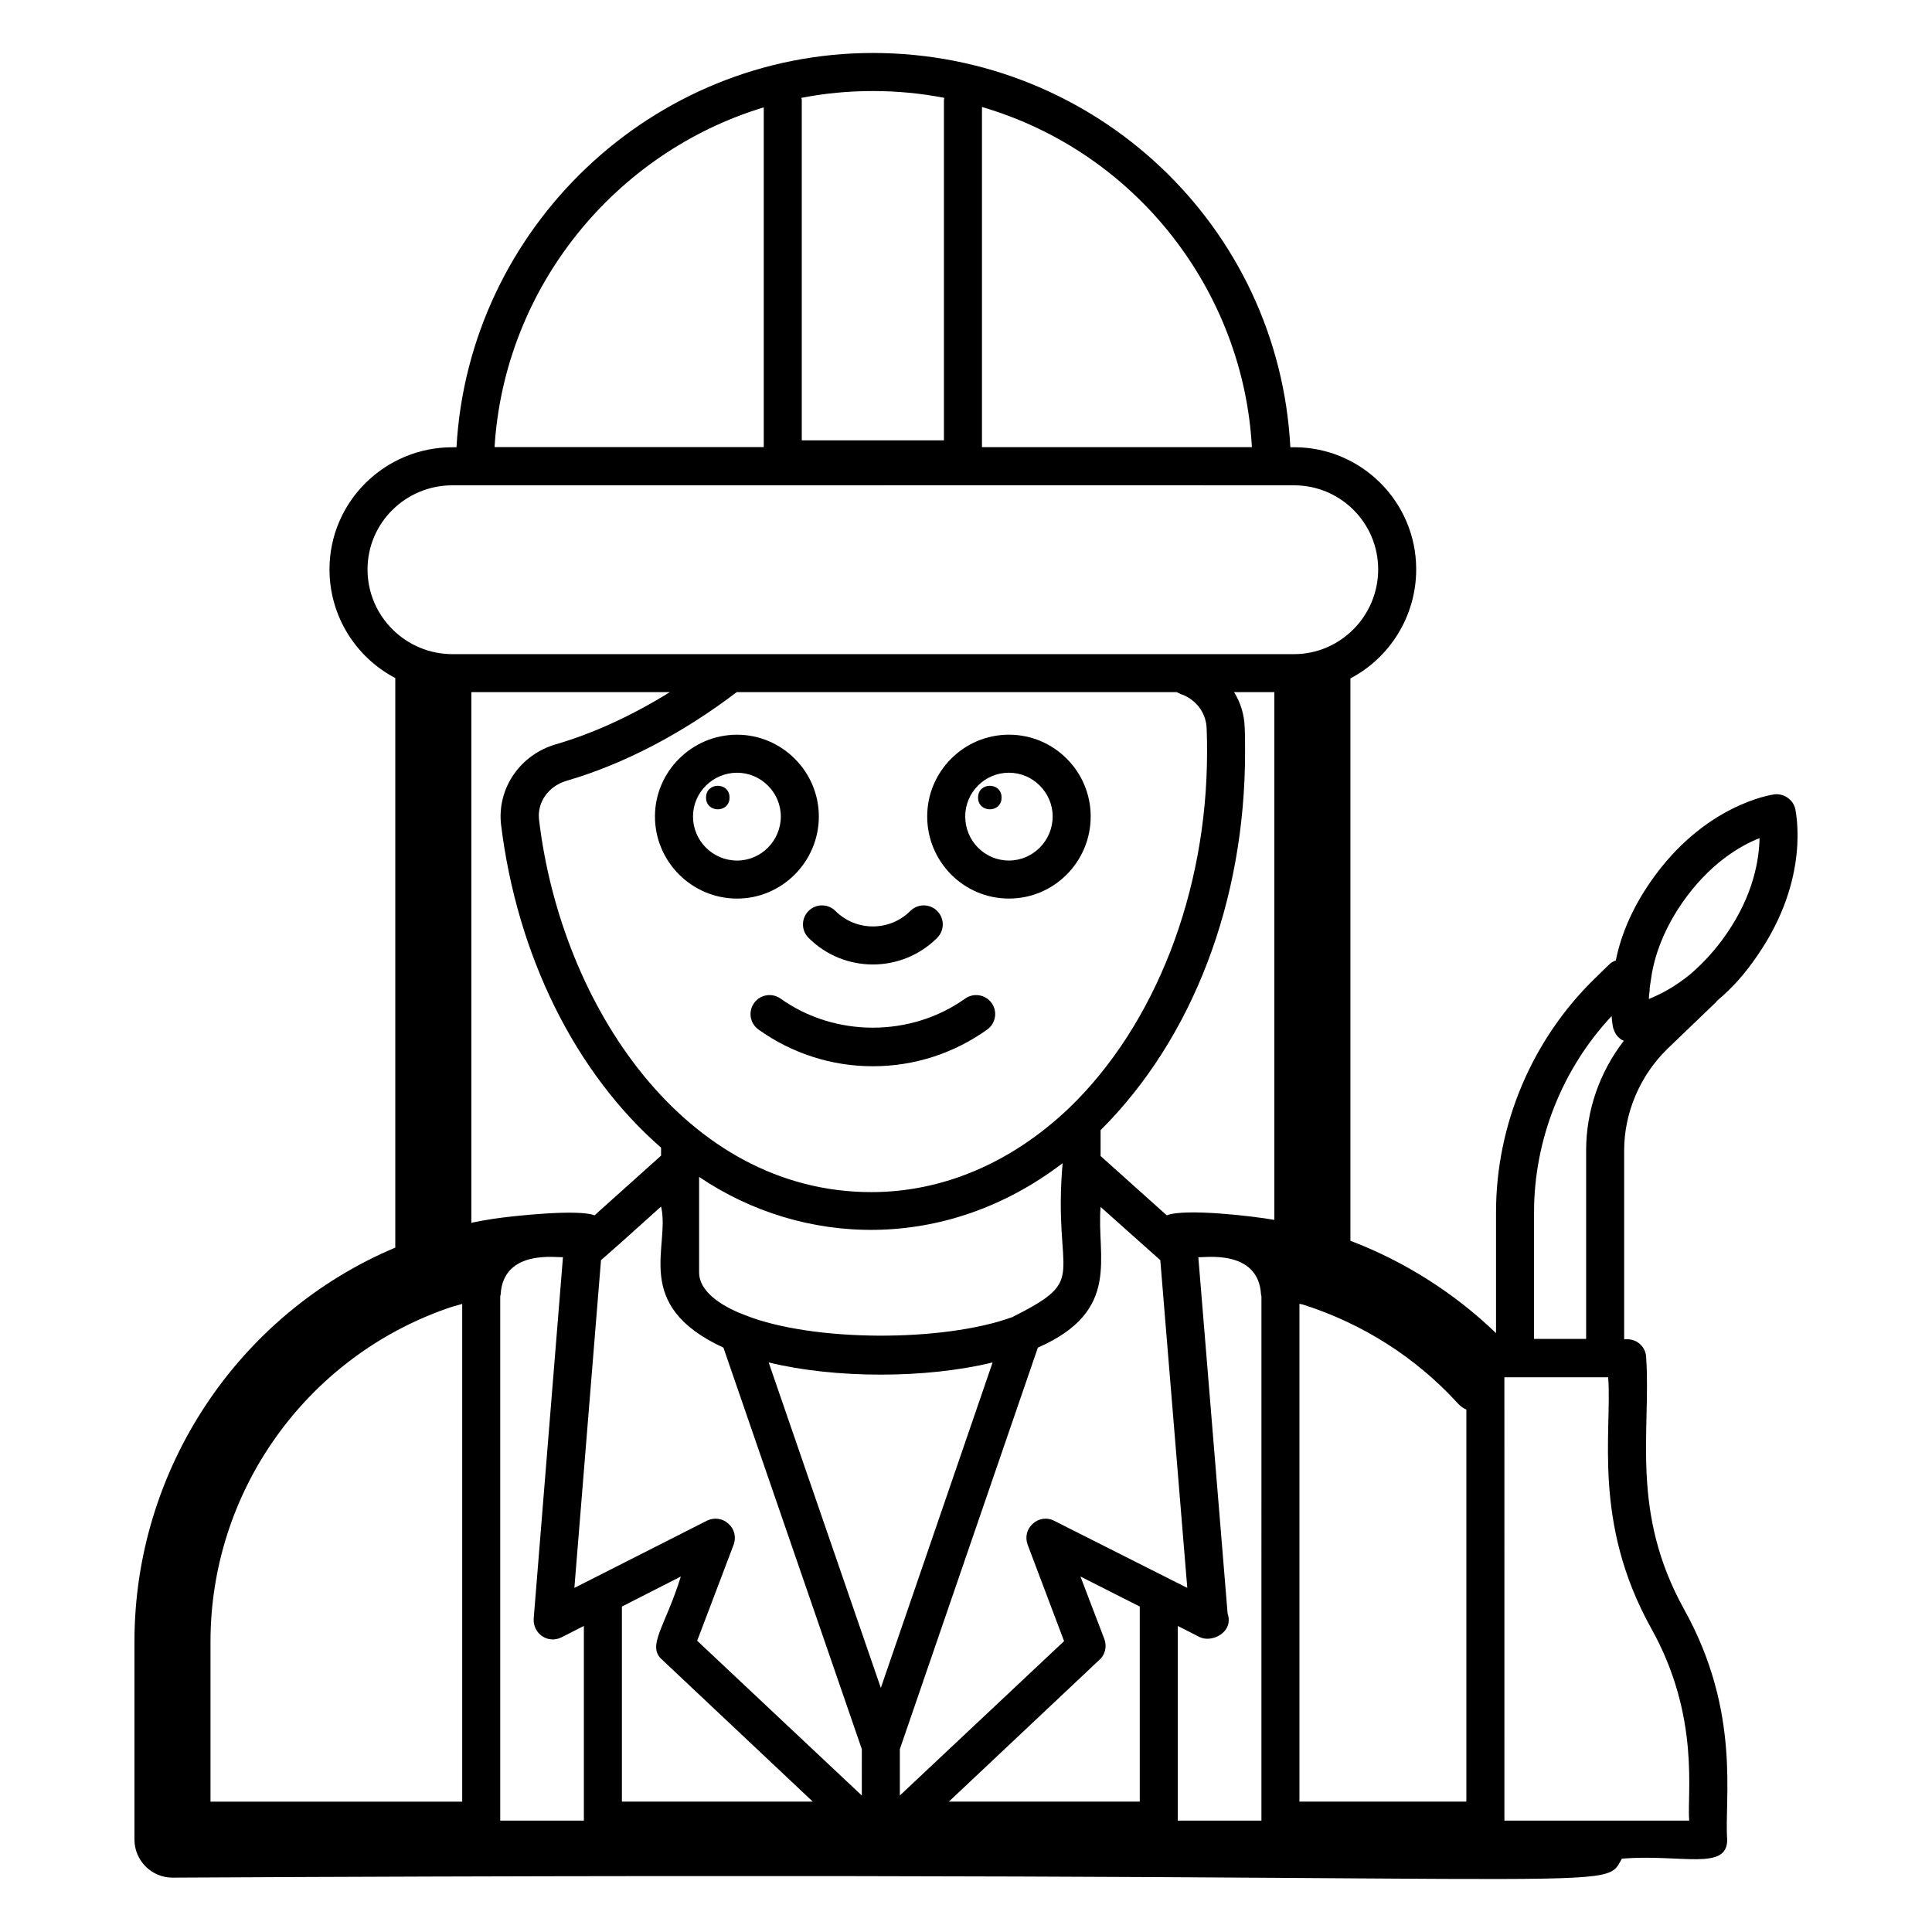 <?xml version="1.0" encoding="UTF-8"?>
<!-- Uploaded to: SVG Repo, www.svgrepo.com, Generator: SVG Repo Mixer Tools -->
<svg fill="#000000" width="800px" height="800px" version="1.1" viewBox="144 144 512 512" xmlns="http://www.w3.org/2000/svg">
 <g>
  <path d="m361 360.37c0-11.891-9.773-21.664-21.664-21.664-11.992 0-21.766 9.773-21.766 21.664 0 11.992 9.773 21.766 21.766 21.766 11.891 0 21.664-9.773 21.664-21.766zm-21.66 11.688c-6.449 0-11.688-5.242-11.688-11.688 0-6.348 5.238-11.586 11.688-11.586 6.348 0 11.586 5.238 11.586 11.586 0 6.449-5.238 11.688-11.586 11.688z"/>
  <path d="m337.34 355.36c0 4.156-6.234 4.156-6.234 0s6.234-4.156 6.234 0"/>
  <path d="m411.38 338.7c-11.992 0-21.664 9.773-21.664 21.664 0 11.992 9.672 21.766 21.664 21.766 11.992 0 21.664-9.773 21.664-21.766 0-11.891-9.672-21.664-21.664-21.664zm0 33.352c-6.449 0-11.586-5.242-11.586-11.688 0-6.348 5.141-11.586 11.586-11.586 6.348 0 11.586 5.238 11.586 11.586 0 6.449-5.238 11.688-11.586 11.688z"/>
  <path d="m409.43 355.36c0 4.156-6.234 4.156-6.234 0s6.234-4.156 6.234 0"/>
  <path d="m358.27 392.54c4.703 4.703 10.875 7.055 17.043 7.055 6.18 0 12.348-2.352 17.055-7.055 1.969-1.969 1.969-5.156 0-7.125s-5.156-1.969-7.125 0c-5.461 5.453-14.367 5.473-19.848 0-1.969-1.969-5.156-1.969-7.125 0s-1.969 5.156 0 7.125z"/>
  <path d="m399.77 408.64c-14.406 10.273-34.508 10.273-48.914 0-2.242-1.605-5.402-1.094-7.023 1.18-1.613 2.262-1.094 5.402 1.18 7.023 8.906 6.356 19.383 9.723 30.297 9.723s21.402-3.367 30.309-9.723c2.273-1.625 2.793-4.762 1.18-7.023-1.625-2.273-4.773-2.785-7.027-1.18z"/>
  <path d="m285.43 572.98c-0.031 0.383-0.027 0.355 0 0z"/>
  <path d="m179.63 579.02v52.496c0 5.543 4.535 10.078 10.078 10.078 391.13-2.062 378.62 4.633 384.11-5.039 15.797-1.254 27.91 3.34 27.91-5.039-0.855-10.324 3.824-33.621-11.387-60.961-14.379-25.879-8.816-47.004-10.078-66.602 0-2.82-2.215-5.039-5.039-5.039h-0.805v-50.078c0-9.977 4.231-19.852 11.488-26.906l12.898-12.395c0.102-0.102 0.102-0.102 0.102-0.203 0 0 0.102 0 0.102-0.102 4.133-3.426 7.656-7.457 10.781-12.094 14.105-20.453 10.078-37.988 9.977-38.793-0.605-2.519-3.125-4.133-5.543-3.828-0.805 0.102-18.641 2.719-32.746 23.074-4.637 6.648-7.859 13.805-9.27 20.957-0.605 0.203-1.211 0.504-1.715 1.008l-3.727 3.629c-16.727 16.223-26.301 38.793-26.301 62.07v32.043c-10.984-10.578-24.082-18.941-38.59-24.484v-149.03c10.379-5.441 17.434-16.422 17.434-28.918 0-17.836-14.508-32.344-32.344-32.344h-1.008c-3.055-58.578-51.629-104.48-110.64-104.48-58.645 0-107.11 46.453-110.34 104.49h-1.109c-17.938 0-32.547 14.508-32.547 32.344 0 12.496 7.055 23.375 17.434 28.816v150.94c-41.613 17.535-69.121 58.746-69.121 104.39zm401.54-172.5c0-0.402 0-0.805 0.102-1.309 0.102-0.402 0.102-0.906 0.203-1.309 0.605-4.836 2.519-12.191 8.262-20.555 7.254-10.48 15.418-15.215 20.555-17.23-0.102 5.539-1.512 14.914-8.766 25.391-2.719 3.93-5.742 7.356-9.473 10.578-4.133 3.426-8.062 5.441-11.082 6.652-0.004-0.707 0.098-1.41 0.199-2.219zm-30.633 58.746c0-19.246 7.457-37.988 20.555-51.992 0.102 1.812 0.402 2.922 0.402 3.125 0.203 0.605 0.402 1.109 0.707 1.613 0.301 0.504 0.707 0.906 1.109 1.211 0.301 0.301 0.605 0.402 1.008 0.605-6.449 8.363-9.977 18.543-9.977 29.02v49.977l-13.805-0.004zm-7.859 52.297v-8.566h27.508c1.066 14.406-4.289 38.332 11.387 66.504 13.09 23.406 9.457 43.914 10.078 50.984h-48.969c-0.004-31.34-0.004-75.691-0.004-108.92zm-273.47-49.578c-0.102 0.102-0.203 0.102-0.301 0.102v-140.66h52.598c-9.875 6.144-20.152 10.883-30.129 13.805-9.473 2.719-15.617 11.586-14.609 21.16 4.231 34.762 19.648 65.898 42.422 85.75v2.117l-17.633 15.82c-4.32-1.73-21.824 0.176-26.703 0.906-1.914 0.301-3.731 0.602-5.644 1.004zm143.39 24.887c-0.102 0.102-0.301 0.203-0.402 0.203-18.34 6.648-52.801 6.551-70.633-0.504-4.637-1.711-12.293-5.539-12.293-11.387v-25.293c27.402 18.535 65.25 20.094 96.328-3.629-2.625 30.738 7.418 30.371-13 40.609zm-37.688-32.949c-49.227 0-82.207-49.328-88.066-98.746-0.504-4.637 2.519-8.867 7.356-10.277 15.215-4.434 30.73-12.594 45.039-23.477h116.58c0.805 0.402 1.512 0.707 2.117 0.906 3.527 1.715 5.742 4.938 5.844 8.867 0.102 2.117 0.102 4.129 0.102 6.144 0 36.98-13.703 72.348-36.676 94.414-15.316 14.512-33.453 22.168-52.297 22.168zm-76.176 166.56h-22.168v-138.65c0-0.203 0-0.504 0.102-0.703 0.676-12.41 15.516-9.699 16.523-9.977-0.082 0.984-7.312 90.297-7.758 95.824-0.223 3.973 3.777 6.723 7.356 4.938l5.945-3.023v51.59zm10.078-5.039v-51.688l15.617-7.961c-4.16 13.391-9.16 18.406-4.938 22.066l39.902 37.586zm63.578-1.613-43.629-41.012 9.672-25.492c0.707-2.016 0.203-4.129-1.41-5.539-1.512-1.41-3.727-1.715-5.644-0.805-1.012 0.516-37.488 19.012-35.164 17.832 0.082-1.02 7.523-92.641 7.055-86.855 1.008-0.891 6.047-5.32 5.039-4.434l10.883-9.773c2.523 10.656-7.988 26.059 16.523 37.383l36.676 106.41zm-24.684-114.77c17.523 4.281 41.602 4.336 59.348 0l-29.625 86.254zm34.762 102.48 36.578-106.41c22.348-9.797 15.488-24.074 16.625-37.281 1.008 0.898 16.828 15.004 15.82 14.105 0.082 1.016 7.629 92.641 7.152 86.855-1.109-0.559-37.691-19.004-35.367-17.832-1.812-0.906-4.031-0.605-5.543 0.805-1.613 1.41-2.117 3.527-1.41 5.539l9.672 25.594-43.527 40.91zm63.582 13.902h-50.582l39.902-37.586c1.512-1.309 2.016-3.527 1.309-5.441l-6.348-16.625 15.719 7.961zm32.242 5.039h-22.168v-51.59l5.945 3.023c2.992 1.277 7.559-0.879 7.559-4.535 0-0.605-0.102-1.207-0.301-1.812-0.082-0.984-7.293-88.746-7.758-94.414 1.031 0.277 15.949-2.438 16.625 9.977 0.102 0.203 0.102 0.504 0.102 0.703-0.004 36.902-0.004 106.12-0.004 138.65zm3.426-159.2c-5.32-0.965-23.699-3.137-28.516-1.207l-17.531-15.719v-6.852c24.383-24.285 38.289-60.66 38.289-100.16 0-2.215 0-4.434-0.102-6.551-0.102-3.426-1.109-6.648-2.82-9.371h10.68zm48.465 48.465c0.707 0.805 1.512 1.41 2.418 1.812v103.89h-44.234v-131.9c0.203 0 0.301 0 0.504 0.102 0.203 0 0.301 0 0.504 0.102 15.82 5.039 29.828 14.008 40.809 25.996zm-125.95-343.39c41.309 12.109 69.305 49.152 71.531 90.137h-71.531zm-47.863-2.418c6.144-1.211 12.496-1.812 18.941-1.812 6.449 0 12.797 0.605 18.941 1.812 0.004 0 0.012 0.004 0.012 0.004-0.016 0.191-0.109 0.363-0.109 0.559v90.195h-37.676v-90.195c0-0.199-0.09-0.367-0.113-0.562zm-9.977 2.516 0.012-0.004v90.039h-71.344c2.637-42.496 32.047-78.145 71.332-90.035zm-104.99 122.43c0-12.293 10.078-22.27 22.469-22.27 8.184-0.004 237.65-0.016 223.09 0 12.293 0 22.27 9.977 22.27 22.27 0 12.449-10.113 22.469-22.27 22.469h-223.09c-12.203 0.004-22.469-9.91-22.469-22.469zm20.758 195.98c1.41-0.504 2.82-0.906 4.332-1.309v131.9l-66.707-0.004v-42.422c0-39.598 25.09-74.965 62.375-88.164z"/>
 </g>
</svg>